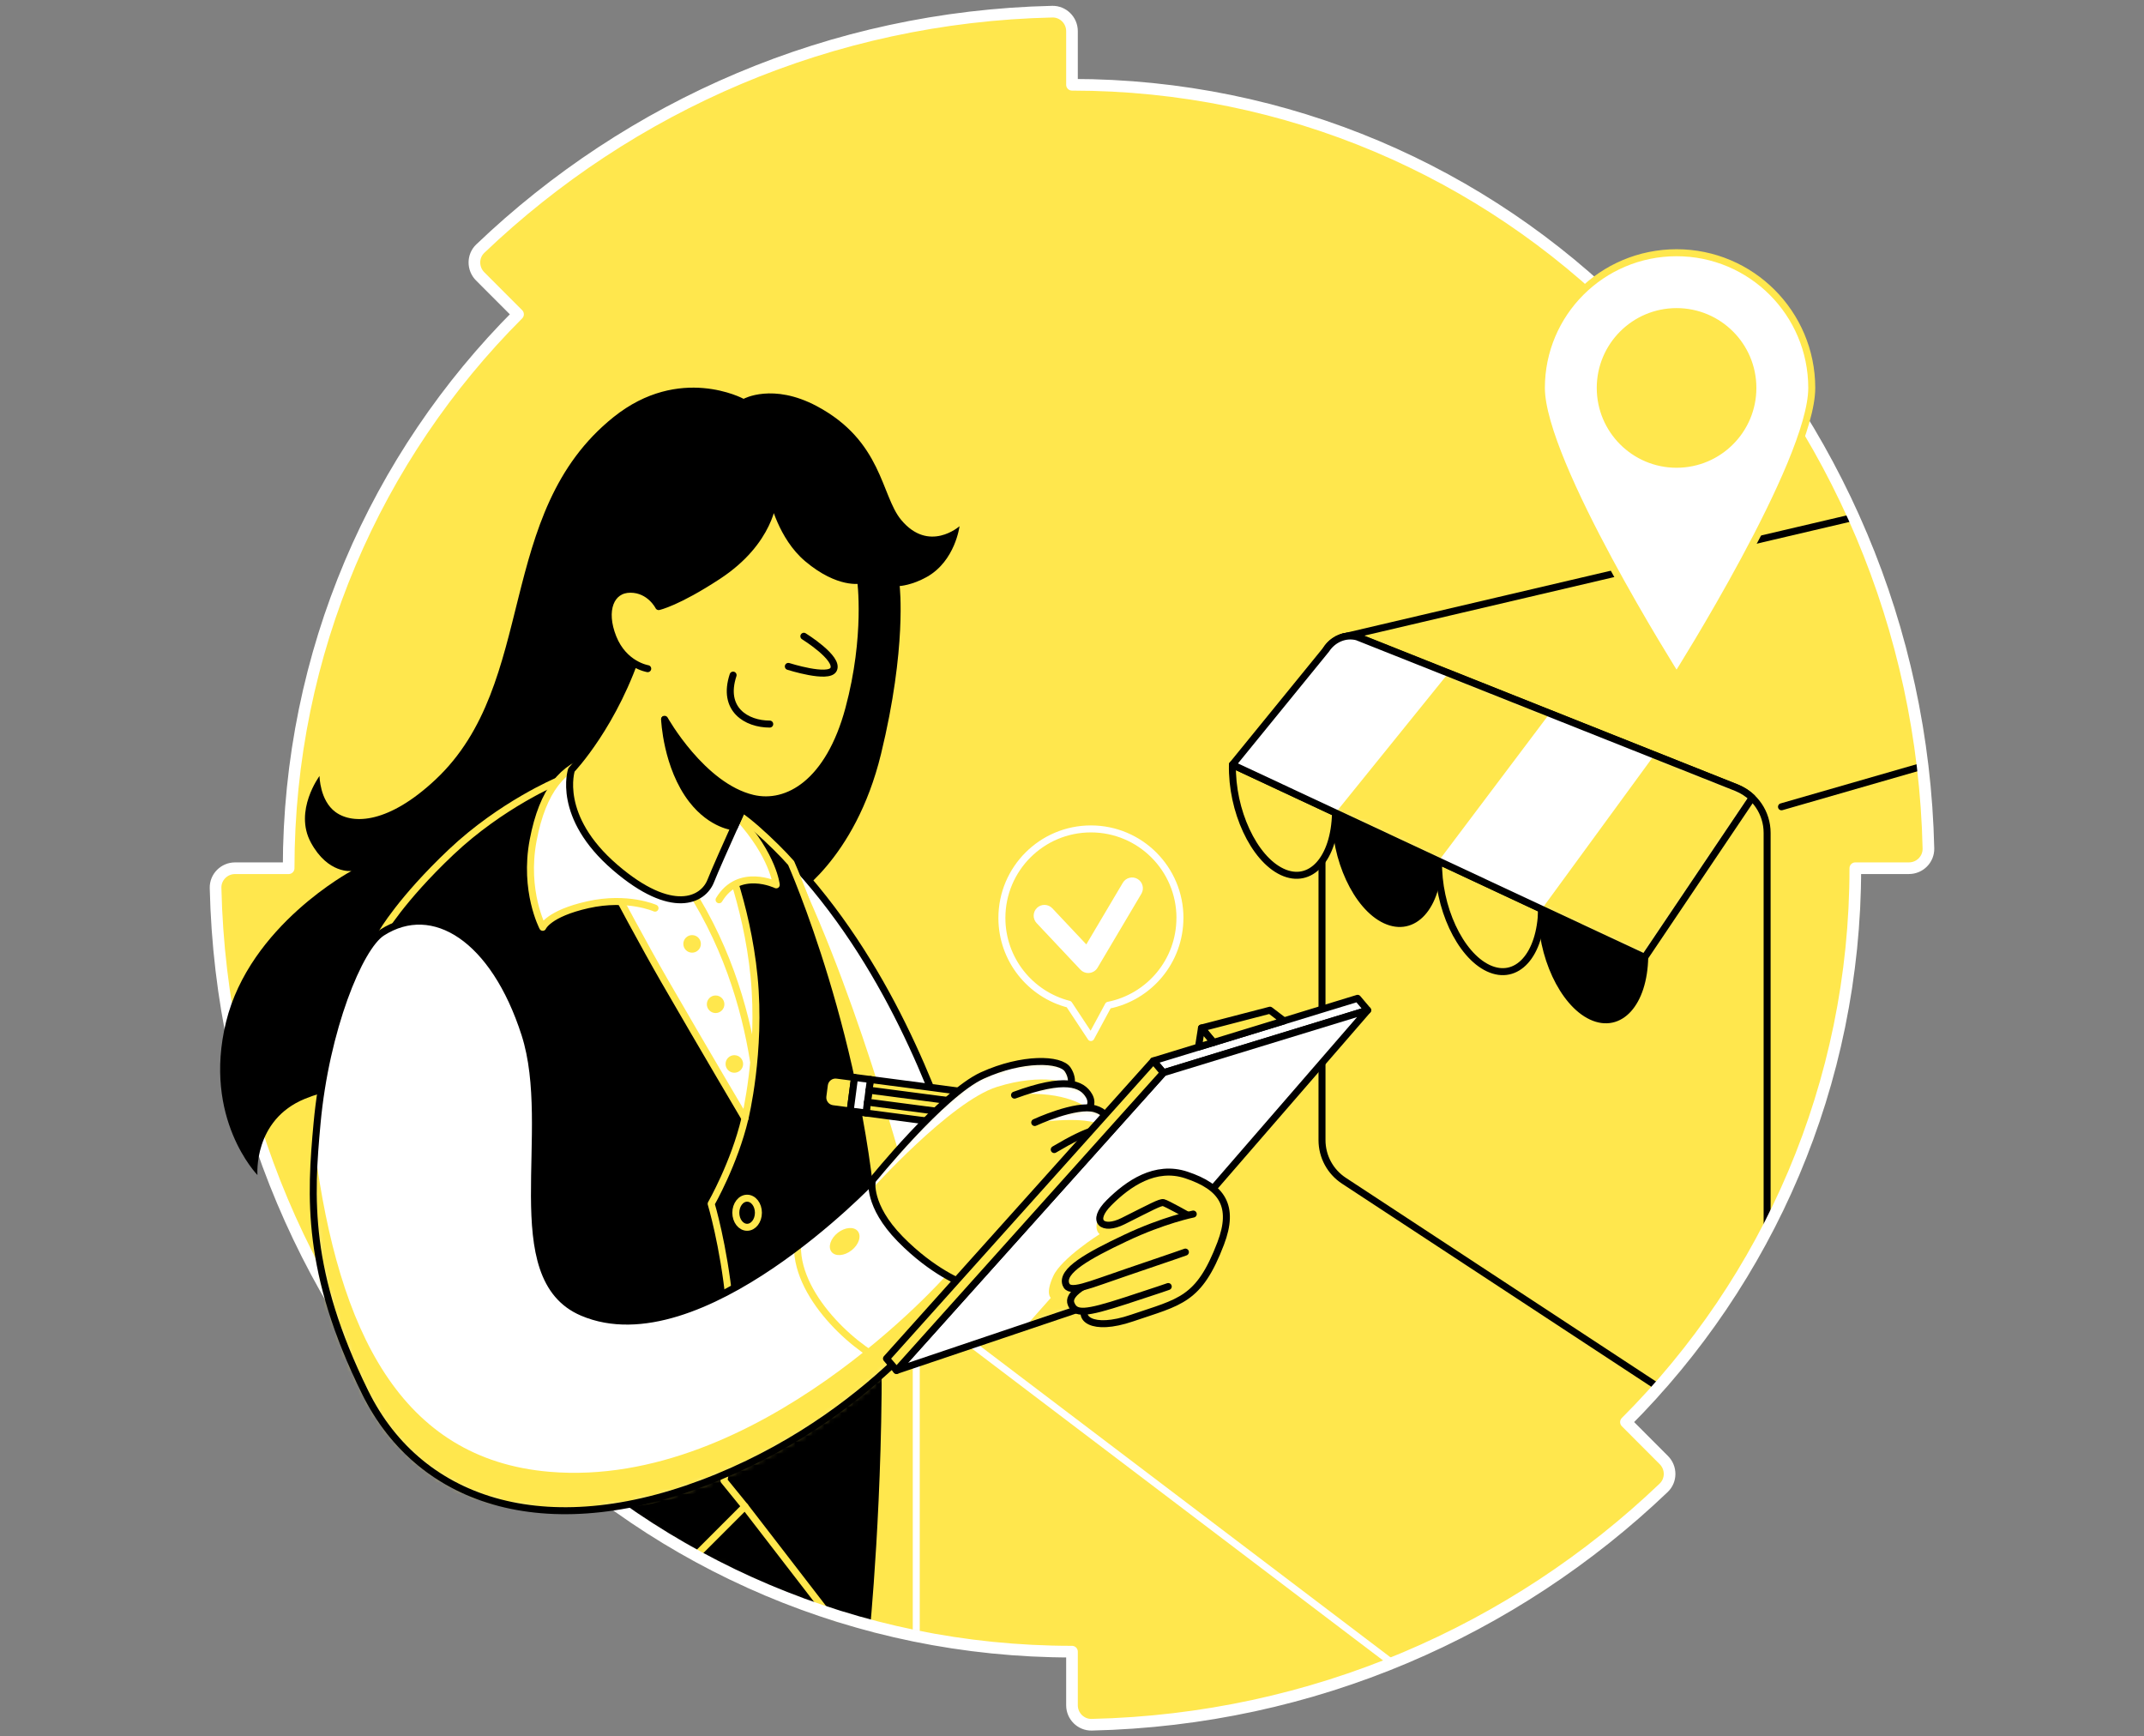 <svg width="368" height="298" viewBox="0 0 368 298" fill="none" xmlns="http://www.w3.org/2000/svg">
<rect x="0" y="0" width="368" height="298" fill="#808080" stroke="none"/>
<path d="M279.062 53.92C254.735 29.596 221.125 14.55 183.998 14.55V5.347C183.998 3.49 182.477 1.965 180.616 2.001C142.575 2.861 108.087 18.178 82.438 42.67C81.096 43.949 81.096 46.099 82.406 47.42L88.917 53.938C64.589 78.269 49.543 111.878 49.543 149.005H40.344C38.483 149.005 36.958 150.53 37.001 152.387C37.858 190.428 53.175 224.916 77.663 250.565C78.946 251.908 81.099 251.908 82.413 250.594L88.938 244.083C113.269 268.407 146.878 283.457 183.998 283.457V292.66C183.998 294.517 185.523 296.042 187.38 295.999C225.425 295.142 259.909 279.825 285.558 255.337C286.905 254.051 286.901 251.901 285.591 250.587L279.08 244.062C303.408 219.731 318.45 186.122 318.45 149.002H327.657C329.514 149.002 331.039 147.477 330.999 145.616C330.139 107.575 314.825 73.091 290.333 47.434C289.055 46.092 286.905 46.092 285.583 47.406L279.059 53.913L279.062 53.92Z" fill="#FFE74D"/>
<mask id="mask0_9140_730" style="mask-type:luminance" maskUnits="userSpaceOnUse" x="37" y="2" width="294" height="294">
<path d="M279.062 53.92C254.735 29.596 221.125 14.55 183.998 14.55V5.347C183.998 3.49 182.477 1.965 180.616 2.001C142.575 2.861 108.087 18.178 82.438 42.67C81.096 43.949 81.096 46.099 82.406 47.42L88.917 53.938C64.589 78.269 49.543 111.878 49.543 149.005H40.344C38.483 149.005 36.958 150.53 37.001 152.387C37.858 190.428 53.175 224.916 77.663 250.565C78.946 251.908 81.099 251.908 82.413 250.594L88.938 244.083C113.269 268.407 146.878 283.457 183.998 283.457V292.66C183.998 294.517 185.523 296.042 187.38 295.999C225.425 295.142 259.909 279.825 285.558 255.337C286.905 254.051 286.901 251.901 285.591 250.587L279.08 244.062C303.408 219.731 318.45 186.122 318.45 149.002H327.657C329.514 149.002 331.039 147.477 330.999 145.616C330.139 107.575 314.825 73.091 290.333 47.434C289.055 46.092 286.905 46.092 285.583 47.406L279.059 53.913L279.062 53.92Z" fill="white"/>
</mask>
<g mask="url(#mask0_9140_730)">
<path d="M230.39 109.361L319.372 88.508C319.372 88.508 332.064 111.357 333.632 130.02C335.2 148.684 333.789 153.387 327.207 152.448L320.625 151.509C320.625 151.509 314.825 198.8 311.222 205.635C307.619 212.471 303.308 217.095 303.308 217.095L230.39 109.361Z" fill="#FFE74D" stroke="black" stroke-width="1.2" stroke-linecap="round" stroke-linejoin="round"/>
<path d="M226.911 114.032V195.667C226.911 198.478 228.325 201.099 230.675 202.639L289.209 241.073L303.312 217.095V142.934C303.312 139.52 301.229 136.449 298.058 135.184L233.589 109.503C230.39 108.228 226.911 110.585 226.911 114.032Z" fill="#FFE74D" stroke="black" stroke-width="1.2" stroke-linecap="round" stroke-linejoin="round"/>
<path d="M118.794 246.947L112.141 267.164L146.636 280.274L132.147 249.286L118.794 246.947Z" fill="black" stroke="black" stroke-width="1.2" stroke-linecap="round" stroke-linejoin="round"/>
<path d="M157.268 280.8V223.441L242.114 287.796" stroke="white" stroke-width="1.2" stroke-linecap="round" stroke-linejoin="round"/>
<path d="M87.967 240.719L91.045 251.804L118.305 268.103L127.865 258.543L143.693 279.074L149.804 280.956C149.804 280.956 152.282 256.533 151.9 229.08C130.89 234.483 109.252 237.89 87.967 240.719Z" fill="black" stroke="#FFE74D" stroke-width="1.2" stroke-linecap="round" stroke-linejoin="round"/>
<path d="M125.583 239.897C125.233 248.947 124.269 254.122 124.269 254.122L127.865 258.55" fill="black"/>
<path d="M125.583 239.897C125.233 248.947 124.269 254.122 124.269 254.122L127.865 258.55" stroke="#FFE74D" stroke-width="1.2" stroke-linecap="round" stroke-linejoin="round"/>
<path d="M305.779 138.463L333.667 130.428" stroke="black" stroke-width="1.2" stroke-linecap="round" stroke-linejoin="round"/>
<path d="M229.229 139.502C229.061 147.377 224.965 151.912 220.079 149.63C215.194 147.348 211.369 139.109 211.537 131.234L229.229 139.502Z" fill="#FFE74D" stroke="black" stroke-width="1.2" stroke-linecap="round" stroke-linejoin="round"/>
<path d="M246.921 147.769C246.753 155.644 242.657 160.18 237.768 157.898C232.882 155.616 229.057 147.377 229.225 139.502L246.917 147.769H246.921Z" fill="black" stroke="black" stroke-width="1.2" stroke-linecap="round" stroke-linejoin="round"/>
<path d="M264.613 156.037C264.445 163.912 260.349 168.448 255.46 166.166C250.578 163.883 246.753 155.648 246.921 147.773L264.613 156.041V156.037Z" fill="#FFE74D" stroke="black" stroke-width="1.2" stroke-linecap="round" stroke-linejoin="round"/>
<path d="M282.305 164.301C282.137 172.176 278.041 176.711 273.152 174.429C268.27 172.147 264.445 163.912 264.613 156.037L282.305 164.305V164.301Z" fill="black" stroke="black" stroke-width="1.2" stroke-linecap="round" stroke-linejoin="round"/>
<path d="M211.537 131.238L227.625 111.482C228.804 109.686 230.904 108.764 232.936 109.296L298.051 135.185C299.126 135.635 300.026 136.21 300.737 136.913L282.298 164.301L211.533 131.235L211.537 131.238Z" fill="white"/>
<mask id="mask1_9140_730" style="mask-type:luminance" maskUnits="userSpaceOnUse" x="211" y="109" width="90" height="56">
<path d="M211.537 131.238L227.625 111.482C228.804 109.686 230.904 108.764 232.936 109.296L298.051 135.185C299.126 135.635 300.026 136.21 300.737 136.913L282.298 164.301L211.533 131.235L211.537 131.238Z" fill="white"/>
</mask>
<g mask="url(#mask1_9140_730)">
<path d="M229.229 139.502L248.603 115.524L265.995 122.438L246.921 147.77L229.229 139.502Z" fill="#FFE74D"/>
<path d="M283.952 129.577L264.613 156.037L282.305 164.301L300.744 136.913L298.055 135.184L283.952 129.577Z" fill="#FFE74D"/>
</g>
<path d="M211.537 131.238L227.625 111.482C228.804 109.686 230.904 108.764 232.936 109.296L298.051 135.185C299.126 135.635 300.026 136.21 300.737 136.913L282.298 164.301L211.533 131.235L211.537 131.238Z" stroke="black" stroke-width="1.2" stroke-linecap="round" stroke-linejoin="round"/>
</g>
<path d="M279.062 53.92C254.735 29.596 221.125 14.55 183.998 14.55V5.347C183.998 3.49 182.477 1.965 180.616 2.001C142.575 2.861 108.087 18.178 82.438 42.67C81.096 43.949 81.096 46.099 82.406 47.42L88.917 53.938C64.589 78.269 49.543 111.878 49.543 149.005H40.344C38.483 149.005 36.958 150.53 37.001 152.387C37.858 190.428 53.175 224.916 77.663 250.565C78.946 251.908 81.099 251.908 82.413 250.594L88.938 244.083C113.269 268.407 146.878 283.457 183.998 283.457V292.66C183.998 294.517 185.523 296.042 187.38 295.999C225.425 295.142 259.909 279.825 285.558 255.337C286.905 254.051 286.901 251.901 285.591 250.587L279.08 244.062C303.408 219.731 318.45 186.122 318.45 149.002H327.657C329.514 149.002 331.039 147.477 330.999 145.616C330.139 107.575 314.825 73.091 290.333 47.434C289.055 46.092 286.905 46.092 285.583 47.406L279.059 53.913L279.062 53.92Z" stroke="white" stroke-width="2" stroke-linecap="round" stroke-linejoin="round"/>
<path d="M135.936 154.094C135.936 154.094 146.75 147.748 151.217 129.41C155.685 111.075 154.421 100.575 154.421 100.575C154.421 100.575 156.51 100.464 159.11 98.997C163.967 96.254 164.695 90.308 164.695 90.308C164.695 90.308 159.446 94.968 154.667 89.211C151.221 85.058 151.453 75.694 140.189 69.698C132.633 65.677 127.636 68.448 127.636 68.448C127.636 68.448 116.658 62.48 105.305 71.584C84.774 88.04 92.456 117.189 74.746 133.799C66.796 141.256 60.636 141.591 57.586 139.363C54.875 137.381 54.843 133.174 54.843 133.174C54.843 133.174 50.404 139.145 53.354 144.588C56.304 150.03 60.328 149.473 60.328 149.473C60.328 149.473 42.879 158.758 38.804 175.372C34.729 191.986 44.19 201.66 44.19 201.66C44.19 201.66 43.429 192.211 52.339 188.575C65.332 183.272 83.685 187.872 92.931 183.482C102.177 179.093 135.95 154.098 135.95 154.098L135.936 154.094Z" fill="black"/>
<path d="M135.386 147.273C152.389 165.144 160.539 187.947 164.692 200.171C168.846 212.396 137.904 231.67 137.904 231.67L135.386 147.273Z" fill="white"/>
<mask id="mask2_9140_730" style="mask-type:luminance" maskUnits="userSpaceOnUse" x="135" y="147" width="31" height="85">
<path d="M135.386 147.273C152.389 165.144 160.539 187.947 164.692 200.171C168.846 212.396 137.904 231.67 137.904 231.67L135.386 147.273Z" fill="white"/>
</mask>
<g mask="url(#mask2_9140_730)">
<path d="M136.422 148.895C148.161 173.04 156.739 206.867 156.739 206.867L144.986 210.042L136.422 148.895Z" fill="#FFE74D"/>
</g>
<path d="M135.386 147.273C152.389 165.144 160.539 187.947 164.692 200.171C168.846 212.396 137.904 231.67 137.904 231.67L135.386 147.273Z" stroke="black" stroke-width="1.2" stroke-linecap="round" stroke-linejoin="round"/>
<path d="M94.327 150.801C123.712 191.471 128.729 200.167 128.729 200.167C128.729 200.167 132.529 191 132.115 174.307C131.704 157.619 128.729 146.569 128.729 146.569L94.327 150.801Z" fill="white" stroke="#FFE74D" stroke-width="1.2" stroke-linecap="round" stroke-linejoin="round"/>
<path d="M151.371 213.881C149.336 178.54 135.786 148.113 135.786 148.113C133.233 145.163 125.965 138.342 125.515 139.599C125.276 140.259 123.633 144.584 123.633 144.584C123.633 144.584 128.179 154.798 129.433 167.651C130.686 180.5 127.865 191.943 127.865 191.943C127.865 191.943 120.723 179.875 114.03 168.28C107.337 156.684 95.67 134.049 95.67 134.049C95.67 134.049 86.063 138.074 77.442 146.223C68.821 154.373 65.571 160.055 65.571 160.055L87.97 240.727C109.252 237.895 130.89 234.488 151.903 229.088C151.832 224.077 151.668 218.97 151.375 213.888L151.371 213.881Z" fill="black" stroke="#FFE74D" stroke-width="1.2" stroke-linecap="round" stroke-linejoin="round"/>
<path d="M112.43 155.858C112.43 155.858 107.73 153.744 100.913 155.269C94.095 156.797 93.156 159.147 93.156 159.147C93.156 159.147 89.863 152.919 91.509 144.219C93.156 135.523 96.691 131.527 101.741 130.231C106.791 128.938 120.772 133.709 126.769 140.316C132.765 146.923 133.236 151.858 133.236 151.858C133.236 151.858 126.829 148.751 123.422 154.419" fill="white"/>
<path d="M112.43 155.858C112.43 155.858 107.73 153.744 100.913 155.269C94.095 156.797 93.156 159.147 93.156 159.147C93.156 159.147 89.863 152.919 91.509 144.219C93.156 135.523 96.691 131.527 101.741 130.231C106.791 128.938 120.772 133.709 126.769 140.316C132.765 146.923 133.236 151.858 133.236 151.858C133.236 151.858 126.829 148.751 123.422 154.419" stroke="#FFE74D" stroke-width="1.2" stroke-linecap="round" stroke-linejoin="round"/>
<path d="M116.894 150.334C124.533 161.266 127.883 173.004 129.322 182.011" stroke="#FFE74D" stroke-width="1.2" stroke-linecap="round" stroke-linejoin="round"/>
<path d="M109.844 110.725C105.613 124.27 98.091 132.117 98.091 132.117C98.091 132.117 95.384 140.12 105.613 148.898C115.369 157.269 120.698 154.491 121.99 151.198C123.283 147.905 130.297 132.534 130.297 132.534L109.844 110.728V110.725Z" fill="#FFE74D" stroke="black" stroke-width="1.2" stroke-linecap="round" stroke-linejoin="round"/>
<path d="M149.399 185.266L148.645 191.017L169.855 193.798L170.609 188.047L149.399 185.266Z" fill="#FFE74D" stroke="black" stroke-width="1.2" stroke-linecap="round" stroke-linejoin="round"/>
<path d="M141.244 188.105L141.496 186.182C141.635 185.127 142.604 184.382 143.659 184.521L146.676 184.916L145.922 190.667L142.905 190.271C141.85 190.133 141.106 189.164 141.244 188.108L141.244 188.105Z" fill="#FFE74D" stroke="black" stroke-width="1.2" stroke-linecap="round" stroke-linejoin="round"/>
<path d="M146.677 184.909L145.923 190.659L148.643 191.016L149.397 185.265L146.677 184.909Z" fill="white" stroke="black" stroke-width="1.2" stroke-linecap="round" stroke-linejoin="round"/>
<path d="M148.886 189.15L170.096 191.932" stroke="black" stroke-width="1.2" stroke-linecap="round" stroke-linejoin="round"/>
<path d="M149.157 187.094L170.367 189.872" stroke="black" stroke-width="1.2" stroke-linecap="round" stroke-linejoin="round"/>
<path d="M127.865 191.942C126.061 199.621 122.065 206.595 122.065 206.595C122.065 206.595 124.193 213.627 125.186 223.441" fill="black"/>
<path d="M127.865 191.942C126.061 199.621 122.065 206.595 122.065 206.595C122.065 206.595 124.193 213.627 125.186 223.441" stroke="#FFE74D" stroke-width="1.2" stroke-linecap="round" stroke-linejoin="round"/>
<path d="M165.321 220.267L190.238 194.289L183.577 187.079C183.577 187.079 184.516 185.432 183.263 183.554C182.009 181.672 175.506 181.44 168.61 184.572C161.714 187.707 149.686 202.632 149.686 202.632C148.236 211.838 150.9 213.092 154.818 217.245C158.735 221.399 165.317 220.263 165.317 220.263L165.321 220.267Z" fill="#FFE74D"/>
<mask id="mask3_9140_730" style="mask-type:luminance" maskUnits="userSpaceOnUse" x="149" y="182" width="42" height="39">
<path d="M165.321 220.267L190.238 194.289L183.577 187.079C183.577 187.079 184.516 185.432 183.263 183.554C182.009 181.672 175.506 181.44 168.61 184.572C161.714 187.707 149.686 202.632 149.686 202.632C148.236 211.838 150.9 213.092 154.818 217.245C158.735 221.399 165.317 220.263 165.317 220.263L165.321 220.267Z" fill="white"/>
</mask>
<g mask="url(#mask3_9140_730)">
<path d="M149.464 204.281C149.464 204.281 163.128 189.039 171.12 186.532C179.113 184.025 183.748 185.986 183.748 185.986C183.748 185.986 184.57 184.318 182.309 182.8C180.048 181.282 171.57 181.972 165.074 186.796C158.578 191.625 149.685 202.635 149.685 202.635L149.46 204.281H149.464Z" fill="white"/>
</g>
<path d="M165.321 220.267L190.238 194.289L183.577 187.079C183.577 187.079 184.516 185.432 183.263 183.554C182.009 181.672 175.506 181.44 168.61 184.572C161.714 187.707 149.686 202.632 149.686 202.632C148.236 211.838 150.9 213.092 154.818 217.245C158.735 221.399 165.317 220.263 165.317 220.263L165.321 220.267Z" stroke="black" stroke-width="1.2" stroke-linecap="round" stroke-linejoin="round"/>
<path d="M65.571 160.051C74.338 154.441 84.809 161.03 90.098 177.486C95.388 193.943 85.881 219.26 99.973 225.245C120.072 233.788 149.692 202.639 149.692 202.639C149.692 202.639 148.871 206.871 154.51 212.631C160.153 218.392 165.324 220.27 165.324 220.27C165.324 220.27 151.728 241.78 123.168 253.533C94.605 265.286 72.189 258.272 62.675 238.959C52.489 218.274 53.254 205.446 54.425 192.736C55.9 176.726 61.657 162.558 65.574 160.051H65.571Z" fill="white"/>
<mask id="mask4_9140_730" style="mask-type:luminance" maskUnits="userSpaceOnUse" x="53" y="158" width="113" height="102">
<path d="M65.571 160.051C74.338 154.441 84.809 161.03 90.098 177.486C95.388 193.943 85.881 219.26 99.973 225.245C120.072 233.788 149.692 202.639 149.692 202.639C149.692 202.639 148.871 206.871 154.51 212.631C160.153 218.392 165.324 220.27 165.324 220.27C165.324 220.27 151.728 241.78 123.168 253.533C94.605 265.286 72.189 258.272 62.675 238.959C52.489 218.274 53.254 205.446 54.425 192.736C55.9 176.726 61.657 162.558 65.574 160.051H65.571Z" fill="white"/>
</mask>
<g mask="url(#mask4_9140_730)">
<path d="M136.875 213.899C136.796 223.049 147.689 232.324 153.096 234.266" stroke="#FFE74D" stroke-width="1.2" stroke-linecap="round" stroke-linejoin="round"/>
<path d="M54.039 197.289C58.118 228.341 68.699 250.426 94.33 252.59C130.179 255.619 162.442 218.845 162.442 218.845L166.492 221.134C166.492 221.134 141.818 261.951 92.688 259.269C43.557 256.587 54.043 197.289 54.043 197.289H54.039Z" fill="#FFE74D"/>
</g>
<path d="M65.571 160.051C74.338 154.441 84.809 161.03 90.098 177.486C95.388 193.943 85.881 219.26 99.973 225.245C120.072 233.788 149.692 202.639 149.692 202.639C149.692 202.639 148.871 206.871 154.51 212.631C160.153 218.392 165.324 220.27 165.324 220.27C165.324 220.27 151.728 241.78 123.168 253.533C94.605 265.286 72.189 258.272 62.675 238.959C52.489 218.274 53.254 205.446 54.425 192.736C55.9 176.726 61.657 162.558 65.574 160.051H65.571Z" stroke="black" stroke-width="1.2" stroke-linecap="round" stroke-linejoin="round"/>
<path d="M174.134 187.946C182.773 184.772 185.712 185.936 186.93 188.064C188.577 190.943 183.302 192.65 183.302 192.65" fill="#FFE74D"/>
<mask id="mask5_9140_730" style="mask-type:luminance" maskUnits="userSpaceOnUse" x="174" y="185" width="14" height="8">
<path d="M174.134 187.946C182.773 184.772 185.712 185.936 186.93 188.064C188.577 190.943 183.302 192.65 183.302 192.65" fill="white"/>
</mask>
<g mask="url(#mask5_9140_730)">
<path d="M174.484 187.818C183.098 187.15 186.577 190.125 186.577 190.125L187.252 190.161C187.252 190.161 188.012 187.482 185.159 186.45C182.305 185.418 174.484 187.818 174.484 187.818Z" fill="white"/>
</g>
<path d="M174.134 187.946C182.773 184.772 185.712 185.936 186.93 188.064C188.577 190.943 183.302 192.65 183.302 192.65" stroke="black" stroke-width="1.2" stroke-linecap="round" stroke-linejoin="round"/>
<path d="M177.602 192.647C177.602 192.647 184.712 189.354 187.944 190.297C191.176 191.239 190.237 194.293 190.237 194.293" fill="#FFE74D"/>
<mask id="mask6_9140_730" style="mask-type:luminance" maskUnits="userSpaceOnUse" x="177" y="190" width="14" height="5">
<path d="M177.602 192.647C177.602 192.647 184.712 189.354 187.944 190.297C191.176 191.239 190.237 194.293 190.237 194.293" fill="white"/>
</mask>
<g mask="url(#mask6_9140_730)">
<path d="M177.866 192.647C185.916 191.59 188.348 192.793 188.348 192.793L189.912 191.326C189.912 191.326 188.616 189.608 185.105 190.247C181.595 190.886 177.863 192.647 177.863 192.647H177.866Z" fill="white"/>
</g>
<path d="M177.602 192.647C177.602 192.647 184.712 189.354 187.944 190.297C191.176 191.239 190.237 194.293 190.237 194.293" stroke="black" stroke-width="1.2" stroke-linecap="round" stroke-linejoin="round"/>
<path d="M180.952 197.289C187.005 193.703 189.591 193.057 191.237 194.292Z" fill="#FFE74D"/>
<path d="M180.952 197.289C187.005 193.703 189.591 193.057 191.237 194.292" stroke="black" stroke-width="1.2" stroke-linecap="round" stroke-linejoin="round"/>
<path d="M118.794 163.498C119.626 163.498 120.301 162.823 120.301 161.99C120.301 161.158 119.626 160.483 118.794 160.483C117.961 160.483 117.287 161.158 117.287 161.99C117.287 162.823 117.961 163.498 118.794 163.498Z" fill="#FFE74D"/>
<path d="M146.162 214.583C147.409 213.606 147.891 212.14 147.24 211.307C146.588 210.475 145.048 210.592 143.802 211.569C142.555 212.545 142.072 214.012 142.724 214.844C143.376 215.676 144.915 215.559 146.162 214.583Z" fill="#FFE74D"/>
<path d="M122.829 173.858C123.662 173.858 124.336 173.183 124.336 172.351C124.336 171.518 123.662 170.844 122.829 170.844C121.997 170.844 121.322 171.518 121.322 172.351C121.322 173.183 121.997 173.858 122.829 173.858Z" fill="#FFE74D"/>
<path d="M126.044 184.104C126.876 184.104 127.551 183.429 127.551 182.597C127.551 181.765 126.876 181.09 126.044 181.09C125.211 181.09 124.537 181.765 124.537 182.597C124.537 183.429 125.211 184.104 126.044 184.104Z" fill="#FFE74D"/>
<path d="M128.237 210.627C129.308 210.627 130.176 209.51 130.176 208.131C130.176 206.752 129.308 205.635 128.237 205.635C127.166 205.635 126.297 206.752 126.297 208.131C126.297 209.51 127.166 210.627 128.237 210.627Z" stroke="#FFE74D" stroke-width="1.2" stroke-linecap="round" stroke-linejoin="round"/>
<path d="M114.073 123.456C114.073 123.456 114.387 131.606 118.794 137.277C122.194 141.652 126.044 141.927 126.044 141.927L128.361 136.784L114.073 123.456Z" fill="black" stroke="black" stroke-width="1.2" stroke-linecap="round" stroke-linejoin="round"/>
<path d="M197.966 182.068L199.691 184.107L234.746 173.372L233.022 171.333L197.966 182.068Z" fill="white" stroke="black" stroke-width="1.2" stroke-linecap="round" stroke-linejoin="round"/>
<path d="M199.691 184.107L153.882 235.194L192.434 222.188L234.746 173.372L199.691 184.107Z" fill="white"/>
<mask id="mask7_9140_730" style="mask-type:luminance" maskUnits="userSpaceOnUse" x="153" y="173" width="82" height="63">
<path d="M199.691 184.107L153.882 235.194L192.434 222.188L234.746 173.372L199.691 184.107Z" fill="white"/>
</mask>
<g mask="url(#mask7_9140_730)">
<path d="M188.744 208.632C187.534 210.981 188.744 211.806 188.744 211.806C188.744 211.806 182.205 215.92 180.795 218.977C179.384 222.035 180.363 222.738 180.363 222.738L175.92 227.759L204.812 219.367L206.222 205.635C206.222 205.635 205.497 201.346 199.687 204.285C193.88 207.224 188.741 208.635 188.741 208.635L188.744 208.632Z" fill="#FFE74D"/>
</g>
<path d="M199.691 184.107L153.882 235.194L192.434 222.188L234.746 173.372L199.691 184.107Z" stroke="black" stroke-width="1.2" stroke-linecap="round" stroke-linejoin="round"/>
<path d="M152.157 233.159L153.882 235.195L199.69 184.108L197.966 182.068L152.157 233.159Z" fill="#FFE74D" stroke="black" stroke-width="1.2" stroke-linecap="round" stroke-linejoin="round"/>
<path d="M220.386 175.204L217.979 173.372L206.222 176.426L208.297 178.904L220.386 175.204Z" fill="#FFE74D" stroke="black" stroke-width="1.2" stroke-linecap="round" stroke-linejoin="round"/>
<path d="M206.222 176.426L205.705 179.697L208.297 178.904L206.222 176.426Z" fill="#FFE74D" stroke="black" stroke-width="1.2" stroke-linecap="round" stroke-linejoin="round"/>
<path d="M186.652 224.138C184.834 226.027 187.248 228.613 194.316 226.202C202.565 223.388 205.787 223.206 209.519 213.41C211.972 206.964 209.754 203.692 203.64 201.657C198.28 199.871 193.609 203.164 190.37 206.396C187.127 209.628 189.245 211.331 192.762 209.571C197.533 207.181 199.155 206.278 199.694 206.396C200.233 206.514 203.994 208.628 203.994 208.628L197.469 219.149L186.652 224.134V224.138Z" fill="#FFE74D" stroke="black" stroke-width="1.2" stroke-linecap="round" stroke-linejoin="round"/>
<path d="M201.766 213.899C201.766 213.899 198.934 215.096 192.295 217.739C185.652 220.385 183.188 222.213 183.852 223.792C184.595 225.556 186.166 225.513 193.166 223.238C198.766 221.417 200.519 220.796 200.519 220.796" fill="#FFE74D"/>
<path d="M201.766 213.899C201.766 213.899 198.934 215.096 192.295 217.739C185.652 220.385 183.188 222.213 183.852 223.792C184.595 225.556 186.166 225.513 193.166 223.238C198.766 221.417 200.519 220.796 200.519 220.796" stroke="black" stroke-width="1.2" stroke-linecap="round" stroke-linejoin="round"/>
<path d="M204.812 208.356C204.812 208.356 199.758 209.356 193.176 212.471C186.716 215.528 182.113 218.106 182.952 220.41C183.562 222.088 186.616 220.631 193.591 218.27C201.055 215.742 203.465 214.885 203.465 214.885" fill="#FFE74D"/>
<path d="M204.812 208.356C204.812 208.356 199.758 209.356 193.176 212.471C186.716 215.528 182.113 218.106 182.952 220.41C183.562 222.088 186.616 220.631 193.591 218.27C201.055 215.742 203.465 214.885 203.465 214.885" stroke="black" stroke-width="1.2" stroke-linecap="round" stroke-linejoin="round"/>
<path d="M202.53 157.54C202.53 149.101 195.687 142.259 187.248 142.259C178.809 142.259 171.967 149.101 171.967 157.54C171.967 164.676 176.859 170.668 183.473 172.35L187.245 178.061L190.234 172.525C197.241 171.136 202.523 164.954 202.523 157.54H202.53Z" stroke="white" stroke-width="1.2" stroke-linecap="round" stroke-linejoin="round"/>
<path d="M186.791 166.993C186.284 166.993 185.795 166.786 185.445 166.411L177.924 158.419C177.224 157.676 177.259 156.501 178.002 155.801C178.745 155.101 179.92 155.137 180.62 155.88L186.455 162.079L192.723 151.501C193.244 150.623 194.38 150.33 195.259 150.851C196.137 151.373 196.43 152.508 195.908 153.387L188.387 166.079C188.091 166.579 187.577 166.911 186.998 166.976C186.93 166.983 186.862 166.986 186.795 166.986L186.791 166.993Z" fill="white"/>
<path d="M287.769 43.374C274.955 43.374 264.566 53.763 264.566 66.577C264.566 79.39 287.769 116.053 287.769 116.053C287.769 116.053 310.972 79.39 310.972 66.577C310.972 53.763 300.583 43.374 287.769 43.374ZM287.769 79.676C280.534 79.676 274.67 73.812 274.67 66.577C274.67 59.341 280.534 53.477 287.769 53.477C295.004 53.477 300.868 59.341 300.868 66.577C300.868 73.812 295.004 79.676 287.769 79.676Z" fill="white" stroke="#FFE74D" stroke-width="1.2" stroke-linecap="round" stroke-linejoin="round"/>
<path d="M111.176 114.757C111.176 114.757 107.101 114.128 105.219 109.428C103.337 104.729 104.826 101.122 108.198 101.122C111.569 101.122 113.055 104.1 113.055 104.1C113.055 104.1 116.262 103.425 123.24 98.85C132.329 92.893 132.722 85.686 132.722 85.686C132.722 85.686 134.132 92.122 138.6 95.872C144.007 100.418 147.721 99.554 147.721 99.554C147.721 99.554 149.06 109.114 145.693 121.649C142.289 134.31 135.154 138.416 129.197 137.006C120.512 134.949 114.073 123.449 114.073 123.449" fill="#FFE74D"/>
<path d="M111.176 114.757C111.176 114.757 107.101 114.128 105.219 109.428C103.337 104.729 104.826 101.122 108.198 101.122C111.569 101.122 113.055 104.1 113.055 104.1C113.055 104.1 116.262 103.425 123.24 98.85C132.329 92.893 132.722 85.686 132.722 85.686C132.722 85.686 134.132 92.122 138.6 95.872C144.007 100.418 147.721 99.554 147.721 99.554C147.721 99.554 149.06 109.114 145.693 121.649C142.289 134.31 135.154 138.416 129.197 137.006C120.512 134.949 114.073 123.449 114.073 123.449" stroke="black" stroke-width="1.2" stroke-linecap="round" stroke-linejoin="round"/>
<path d="M137.975 109.196C137.975 109.196 144.064 112.964 143.068 114.896C142.207 116.571 135.311 114.368 135.311 114.368" fill="#FFE74D"/>
<path d="M137.975 109.196C137.975 109.196 144.064 112.964 143.068 114.896C142.207 116.571 135.311 114.368 135.311 114.368" stroke="black" stroke-width="1.2" stroke-linecap="round" stroke-linejoin="round"/>
<path d="M125.829 115.863C123.89 121.742 128.122 124.267 132.118 124.267Z" fill="#FFE74D"/>
<path d="M125.829 115.863C123.89 121.742 128.122 124.267 132.118 124.267" stroke="black" stroke-width="1.2" stroke-linecap="round" stroke-linejoin="round"/>
</svg>

